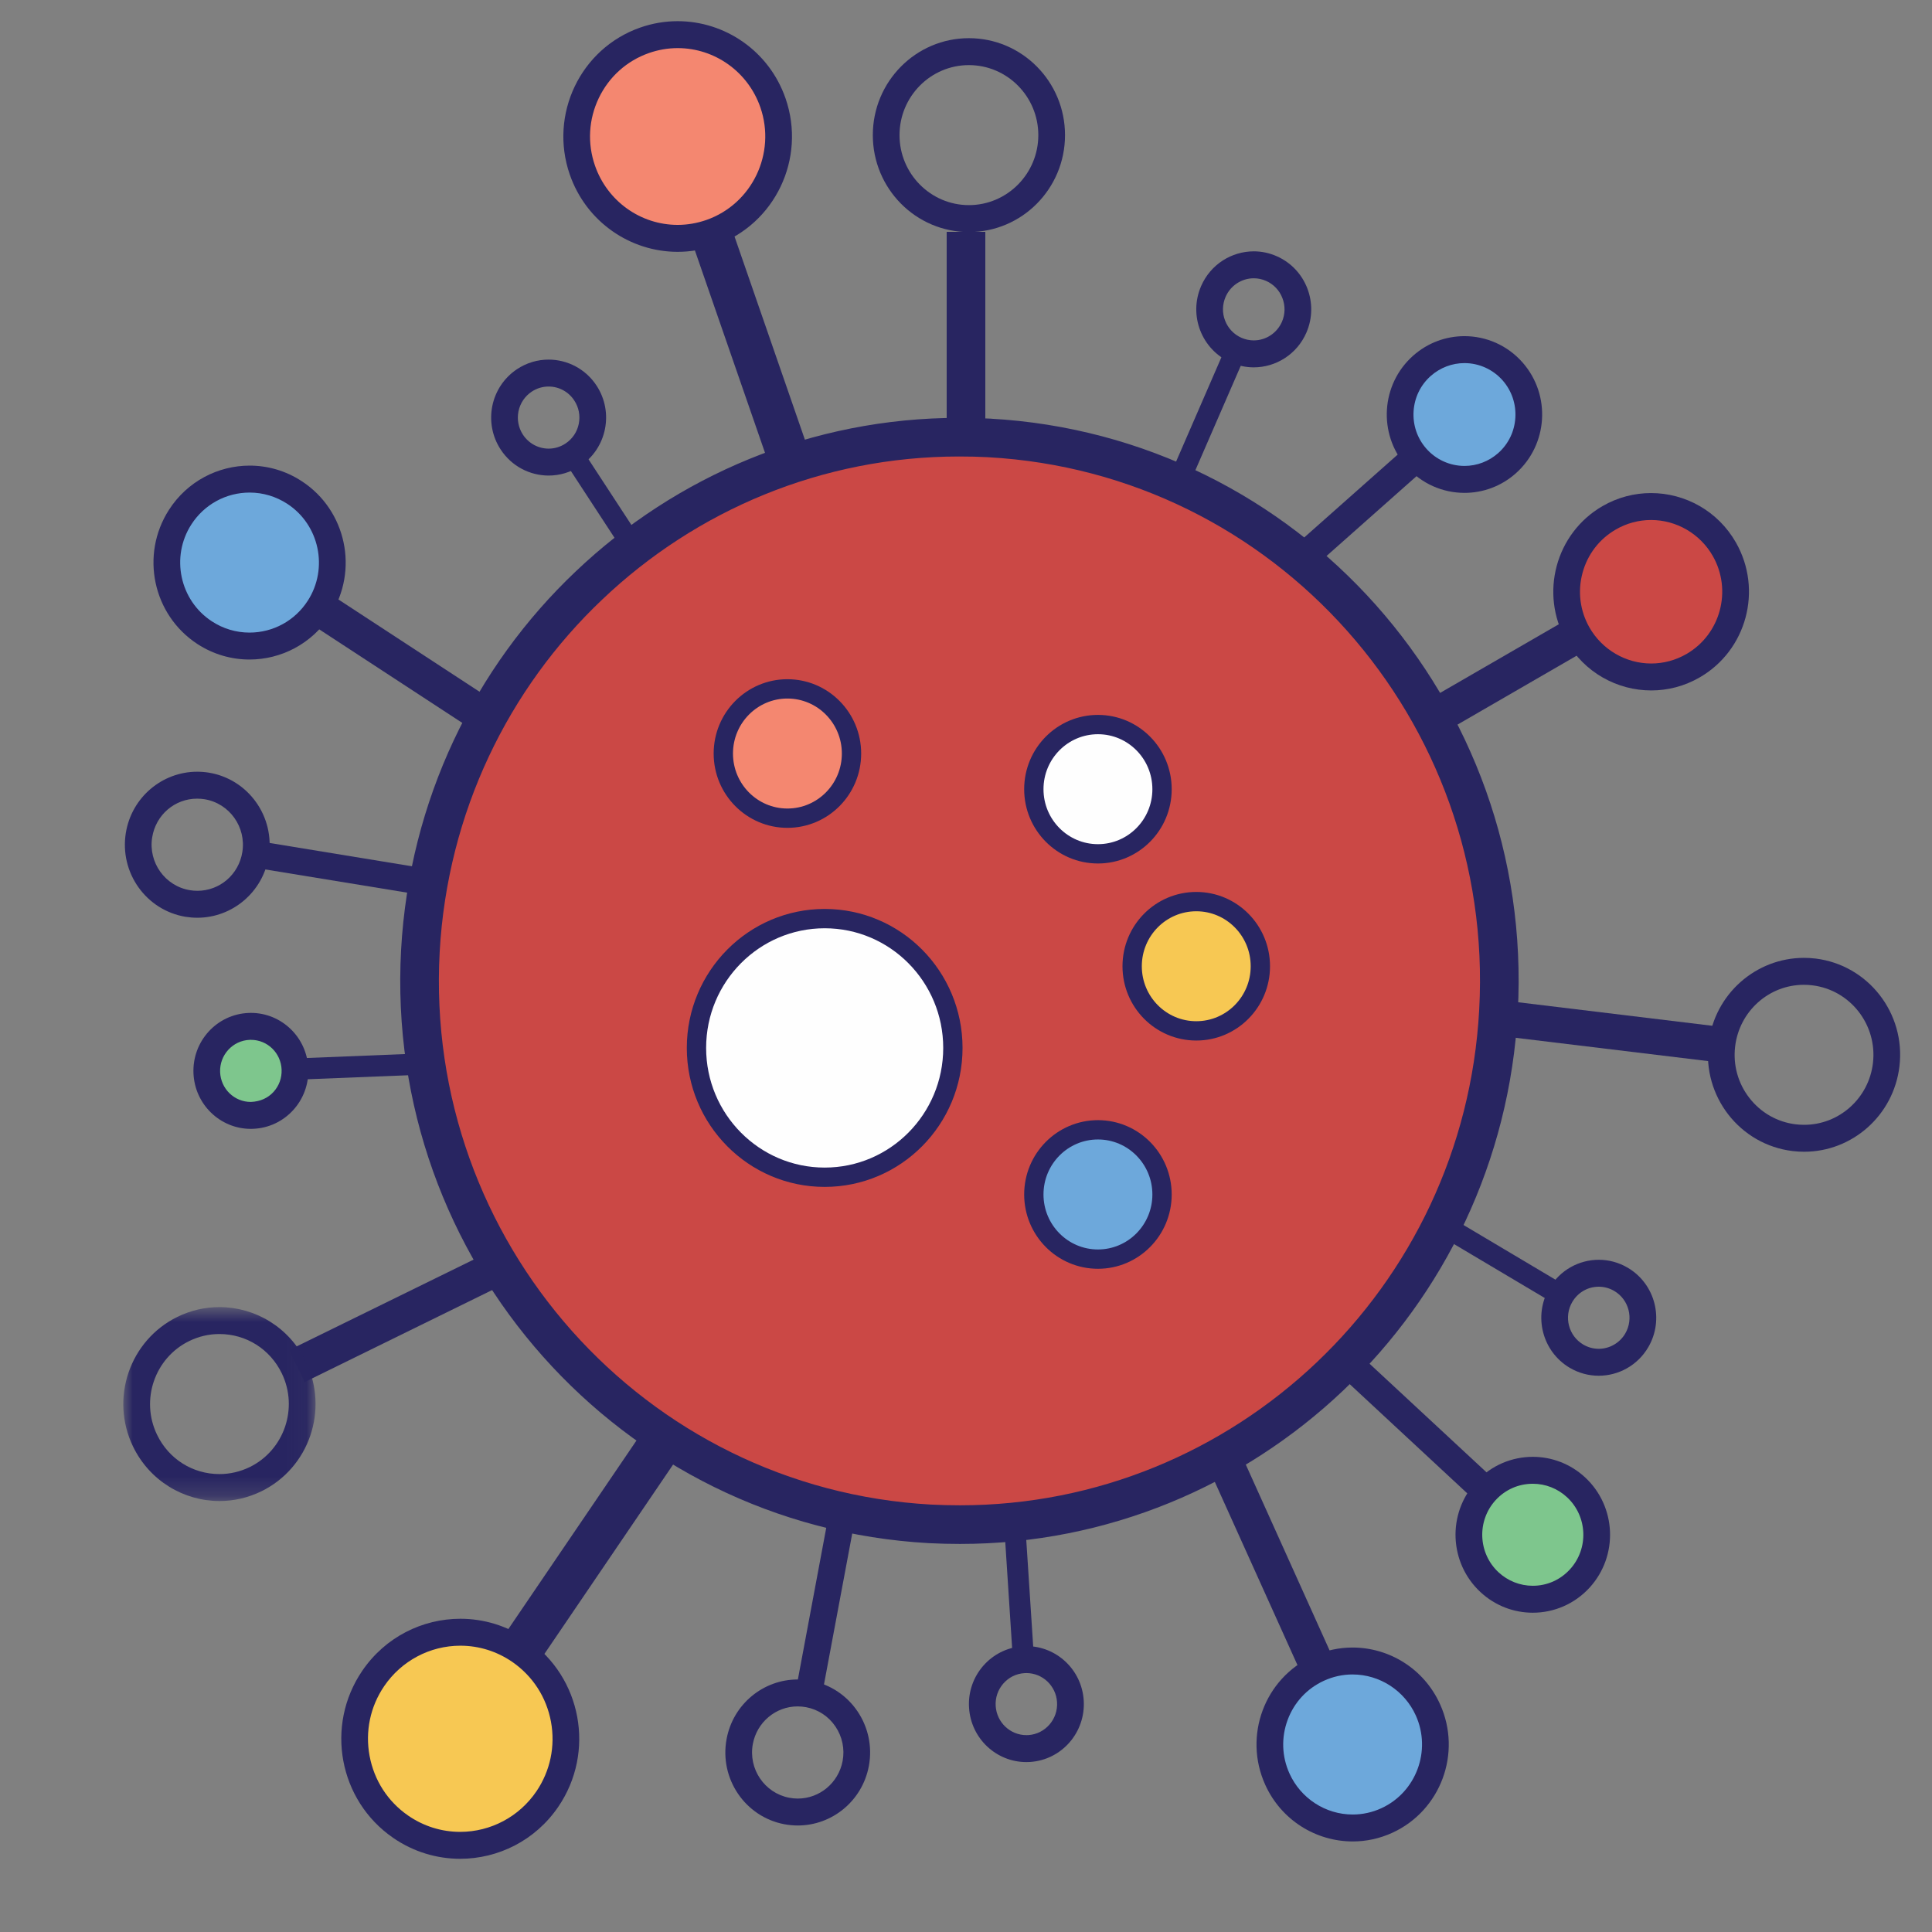 <svg xmlns="http://www.w3.org/2000/svg" xmlns:xlink="http://www.w3.org/1999/xlink" width="100" height="100" viewBox="0 0 100 100">
    <rect x="0" y="0" width="100" height="100" fill="#808080" stroke="none"/>
    <defs>
        <path id="295nap8nka" d="M0 0.726L9.951 0.726 9.951 10.764 0 10.764z"/>
        <path id="sexyv5uxwc" d="M0.382 0.697L1.074 0.697 1.074 1.394 0.382 1.394z"/>
    </defs>
    <g fill="none" fill-rule="evenodd">
        <g>
            <path fill="#282561" d="M43 21.904L45 21.904 45 10.904 43 10.904z" transform="translate(6 1.096)"/>
            <path fill="#282561" d="M44.15.88c-2.746 0-4.973 2.246-4.973 5.018 0 2.77 2.227 5.017 4.973 5.017 2.747 0 4.975-2.246 4.975-5.017 0-2.772-2.228-5.018-4.975-5.018m0 1.394c1.983 0 3.593 1.626 3.593 3.624 0 1.997-1.61 3.623-3.593 3.623-1.98 0-3.591-1.626-3.591-3.623 0-1.998 1.61-3.624 3.591-3.624M36.188 23.183L34.138 23.905 29.8 11.382 31.851 10.661z" transform="translate(6 1.096)"/>
            <path fill="#F48770" d="M29.077 11.24c-2.218 0-4.201-1.42-4.934-3.533-.95-2.744.49-5.755 3.21-6.715.557-.195 1.138-.295 1.722-.295 2.219 0 4.203 1.42 4.934 3.534.95 2.742-.49 5.755-3.21 6.714-.557.197-1.138.296-1.722.296" transform="translate(6 1.096)"/>
            <path fill="#282561" d="M29.077 0c-.649 0-1.307.107-1.952.335-3.084 1.087-4.711 4.49-3.634 7.602.853 2.46 3.139 4.002 5.586 4.002.647 0 1.305-.11 1.95-.336 3.086-1.088 4.711-4.49 3.634-7.603-.851-2.46-3.139-4-5.584-4m0 1.394c1.925 0 3.645 1.233 4.28 3.067.823 2.38-.425 4.993-2.785 5.825-.486.17-.988.258-1.495.258-1.926 0-3.646-1.232-4.281-3.067-.4-1.154-.33-2.393.196-3.495.527-1.1 1.447-1.927 2.589-2.33.487-.171.988-.258 1.496-.258M55.669 23.71L54.669 23.268 57.323 17.159 58.324 17.601z" transform="translate(6 1.096)"/>
            <path fill="#282561" d="M58.896 11.913c-1.146.002-2.237.671-2.726 1.798-.66 1.518.025 3.286 1.531 3.953.389.171.794.254 1.19.254 1.147 0 2.239-.672 2.728-1.798.658-1.518-.026-3.288-1.532-3.953-.388-.171-.793-.254-1.191-.254m0 1.395c.22 0 .433.046.637.136.39.173.69.487.843.886.157.401.147.837-.023 1.23-.255.584-.827.963-1.461.963-.219 0-.432-.047-.638-.136-.388-.173-.688-.488-.843-.887-.156-.4-.146-.835.025-1.23.254-.584.827-.962 1.46-.962M20.436 35.765L19.442 37.311 10.163 31.244 11.157 29.698z" transform="translate(6 1.096)"/>
            <path fill="#6DA8DB" d="M6.913 32.344c-.825 0-1.63-.24-2.326-.696-1.98-1.296-2.547-3.976-1.262-5.976.793-1.233 2.138-1.969 3.598-1.969.825 0 1.63.24 2.325.696.96.628 1.62 1.594 1.858 2.723.239 1.128.027 2.283-.595 3.25-.793 1.236-2.138 1.972-3.598 1.972" transform="translate(6 1.096)"/>
            <path fill="#282561" d="M6.923 23.004c-1.63 0-3.227.808-4.178 2.29-1.495 2.326-.837 5.431 1.467 6.94.836.546 1.773.807 2.701.807 1.63 0 3.226-.807 4.18-2.288 1.493-2.325.837-5.433-1.47-6.94-.836-.548-1.773-.809-2.7-.809m0 1.395c.69 0 1.364.203 1.949.584 1.661 1.086 2.137 3.335 1.06 5.011-.665 1.035-1.793 1.653-3.019 1.653-.691 0-1.366-.201-1.95-.585-1.66-1.086-2.138-3.333-1.06-5.01.667-1.036 1.795-1.653 3.02-1.653M27.959 28.03L27.047 28.637 23.408 23.068 24.321 22.463z" transform="translate(6 1.096)"/>
            <path fill="#282561" d="M22.395 17.517c-.562 0-1.13.16-1.634.495-1.373.913-1.752 2.773-.848 4.156.571.876 1.52 1.351 2.487 1.351.561 0 1.128-.161 1.634-.496 1.371-.912 1.75-2.772.847-4.155-.572-.876-1.52-1.351-2.486-1.351m0 1.394c.537 0 1.036.27 1.33.724.236.357.316.786.232 1.207-.086.42-.328.781-.685 1.017-.26.173-.56.266-.872.266-.54 0-1.037-.272-1.334-.724-.232-.358-.314-.786-.23-1.207.088-.42.33-.782.685-1.018.261-.173.562-.265.874-.265M71.861 52.549L72.078 50.72 83.056 52.05 82.838 53.878z" transform="translate(6 1.096)"/>
            <path fill="#282561" d="M87.37 48.483c-2.482 0-4.63 1.871-4.932 4.42-.329 2.751 1.618 5.25 4.345 5.579.202.024.4.036.6.036 2.483 0 4.628-1.873 4.932-4.42.328-2.75-1.619-5.248-4.345-5.58-.203-.024-.402-.035-.6-.035m0 1.394c.144 0 .29.009.435.027 1.965.237 3.374 2.044 3.138 4.028-.216 1.82-1.748 3.192-3.56 3.192-.145 0-.288-.009-.435-.025-.952-.116-1.803-.599-2.396-1.36-.593-.761-.856-1.71-.742-2.67.217-1.821 1.747-3.192 3.56-3.192M68.479 62.834L69.034 61.884 74.73 65.271 74.176 66.219z" transform="translate(6 1.096)"/>
            <path fill="#282561" d="M76.754 64.11c-1.017 0-2.01.528-2.564 1.479-.835 1.426-.363 3.266 1.052 4.108.473.281.994.415 1.507.415 1.017 0 2.011-.528 2.566-1.478.833-1.426.362-3.267-1.054-4.107-.474-.282-.994-.417-1.507-.417m0 1.394c.281 0 .56.078.805.223.758.45 1.01 1.436.564 2.199-.285.488-.811.792-1.374.792-.282 0-.56-.077-.805-.223-.367-.219-.627-.568-.734-.983-.106-.414-.045-.847.17-1.216.29-.495.804-.792 1.374-.792M63.661 70.362L64.655 69.273 71.195 75.347 70.2 76.436z" transform="translate(6 1.096)"/>
            <path fill="#7EC68D" d="M73.336 81.68c-.833 0-1.628-.314-2.24-.882-1.341-1.246-1.427-3.362-.193-4.716.624-.684 1.513-1.076 2.435-1.076.833 0 1.628.314 2.24.883.65.602 1.028 1.425 1.065 2.317.036.89-.274 1.743-.872 2.398-.624.684-1.513 1.077-2.435 1.077" transform="translate(6 1.096)"/>
            <path fill="#282561" d="M73.34 74.309c-1.08 0-2.157.436-2.945 1.302-1.497 1.638-1.392 4.19.233 5.699.769.715 1.74 1.068 2.708 1.068 1.079 0 2.155-.438 2.943-1.301 1.496-1.64 1.392-4.193-.232-5.702-.77-.714-1.742-1.066-2.708-1.066m0 1.394c.658 0 1.287.248 1.77.697 1.063.987 1.132 2.66.153 3.731-.5.548-1.186.852-1.926.852-.66 0-1.288-.25-1.772-.698-1.062-.986-1.13-2.66-.153-3.732.503-.547 1.186-.85 1.928-.85M18.914 63.905L19.712 65.56 9.77 70.439 8.971 68.781z" transform="translate(6 1.096)"/>
            <g transform="translate(6 1.096) translate(.382 65.833)">
                <mask id="5brt0t7bxb" fill="#fff">
                    <use xlink:href="#295nap8nka"/>
                </mask>
                <path fill="#282561" d="M4.972.726c-.73 0-1.47.163-2.172.506C.33 2.444-.7 5.447.502 7.939c.862 1.786 2.632 2.825 4.477 2.825.73 0 1.47-.163 2.173-.506 2.47-1.212 3.498-4.216 2.297-6.709C8.588 1.765 6.817.726 4.972.726m.001 1.394c1.388 0 2.626.782 3.233 2.04.866 1.797.122 3.97-1.658 4.844-.497.241-1.025.365-1.57.365-1.387 0-2.627-.78-3.233-2.04-.865-1.797-.121-3.968 1.659-4.842.496-.243 1.023-.367 1.569-.367" mask="url(#5brt0t7bxb)"/>
            </g>
            <path fill="#282561" d="M16.236 53.411L16.279 54.512 9.673 54.776 9.63 53.676z" transform="translate(6 1.096)"/>
            <path fill="#7EC68D" d="M6.985 56.637c-1.232 0-2.231-.972-2.28-2.213-.026-.615.188-1.202.603-1.654.413-.453.977-.715 1.587-.739h.004c1.32 0 2.318.972 2.367 2.21.025.616-.19 1.203-.603 1.655-.415.452-.977.714-1.587.738l-.091.003z" transform="translate(6 1.096)"/>
            <path fill="#282561" d="M6.988 51.331l-.12.003c-1.642.066-2.919 1.462-2.854 3.117.064 1.616 1.381 2.883 2.97 2.883.038 0 .08-.001.118-.003 1.642-.065 2.921-1.46 2.855-3.117-.062-1.616-1.381-2.883-2.97-2.883m0 1.395c.858 0 1.554.678 1.589 1.542.016.43-.131.84-.42 1.155-.29.315-.682.497-1.173.517-.857 0-1.555-.68-1.59-1.544-.034-.885.652-1.634 1.528-1.669l.067-.001M15.855 43.83L15.636 45.199 7.417 43.855 7.637 42.484z" transform="translate(6 1.096)"/>
            <path fill="#282561" d="M4.205 38.848c-1.804 0-3.393 1.319-3.693 3.173-.33 2.061 1.056 4.002 3.097 4.337.205.032.405.048.606.048 1.804 0 3.395-1.319 3.694-3.173.33-2.061-1.057-4.002-3.1-4.337-.201-.032-.403-.048-.604-.048m0 1.394c.129 0 .257.011.383.03 1.289.213 2.165 1.44 1.955 2.736-.185 1.16-1.166 2.004-2.328 2.004-.129 0-.257-.011-.384-.032-1.286-.21-2.164-1.438-1.954-2.734.187-1.162 1.166-2.004 2.328-2.004M60.868 29.272L59.894 28.153 66.605 22.201 67.579 23.32z" transform="translate(6 1.096)"/>
            <path fill="#6DA8DB" d="M69.802 23.718c-.958 0-1.87-.417-2.503-1.14-1.211-1.39-1.074-3.519.302-4.743.609-.537 1.388-.834 2.197-.834.958 0 1.872.414 2.505 1.14.585.674.878 1.539.82 2.433-.057.896-.457 1.715-1.124 2.306-.608.54-1.388.838-2.197.838" transform="translate(6 1.096)"/>
            <path fill="#282561" d="M69.8 16.303c-.943 0-1.89.332-2.655 1.01-1.667 1.478-1.83 4.04-.365 5.724.795.912 1.907 1.378 3.022 1.378.943 0 1.89-.332 2.654-1.01 1.667-1.48 1.83-4.042.365-5.724-.795-.912-1.906-1.378-3.022-1.378m0 1.395c.76 0 1.482.329 1.984.903.465.534.695 1.22.651 1.929-.045.71-.36 1.358-.89 1.828-.484.427-1.102.662-1.742.662-.759 0-1.482-.329-1.983-.903-.466-.534-.697-1.22-.652-1.929.046-.71.361-1.358.89-1.826.484-.428 1.102-.664 1.742-.664M66.221 38.272L65.296 36.644 75.061 30.997 75.984 32.624z" transform="translate(6 1.096)"/>
            <path fill="#CB4845" d="M79.466 33.944c-1.564 0-3.02-.849-3.797-2.218-.58-1.02-.732-2.21-.427-3.347.306-1.138 1.031-2.086 2.046-2.673.66-.383 1.411-.584 2.169-.584 1.565 0 3.022.85 3.799 2.218.58 1.021.732 2.21.427 3.347-.306 1.136-1.032 2.086-2.046 2.672-.661.382-1.412.585-2.17.585" transform="translate(6 1.096)"/>
            <path fill="#282561" d="M79.457 24.425c-.853 0-1.72.217-2.513.676-2.426 1.404-3.265 4.525-1.874 6.972.935 1.646 2.641 2.568 4.398 2.568.853 0 1.72-.217 2.513-.678 2.425-1.402 3.264-4.523 1.875-6.97-.936-1.647-2.643-2.568-4.399-2.568m0 1.394c1.319 0 2.544.715 3.199 1.867 1.009 1.775.398 4.05-1.363 5.068-.557.323-1.188.493-1.825.493-1.319 0-2.543-.717-3.2-1.867-.488-.86-.615-1.862-.358-2.818.256-.958.87-1.757 1.722-2.25.556-.323 1.188-.493 1.825-.493M27.751 72.277L29.617 73.565 21.878 84.953 20.013 83.663z" transform="translate(6 1.096)"/>
            <path fill="#F7C853" d="M17.817 94.418c-1.103 0-2.17-.333-3.084-.965-2.486-1.72-3.123-5.16-1.42-7.668 1.02-1.501 2.708-2.396 4.516-2.396 1.105 0 2.17.334 3.084.966 1.206.834 2.016 2.089 2.285 3.536.267 1.447-.04 2.914-.865 4.129-1.022 1.501-2.708 2.398-4.516 2.398" transform="translate(6 1.096)"/>
            <path fill="#282561" d="M17.829 82.691c-1.963 0-3.891.945-5.084 2.701-1.923 2.83-1.209 6.694 1.598 8.635 1.064.735 2.275 1.088 3.475 1.088 1.963 0 3.891-.944 5.084-2.7 1.923-2.83 1.207-6.695-1.598-8.635-1.064-.736-2.277-1.089-3.475-1.089m0 1.394c.963 0 1.895.293 2.694.844 1.052.73 1.761 1.825 1.995 3.09.233 1.266-.035 2.546-.755 3.607-.892 1.312-2.365 2.095-3.945 2.095-.964 0-1.895-.292-2.694-.844-1.054-.728-1.76-1.825-1.995-3.09-.234-1.265.034-2.546.755-3.607.891-1.31 2.365-2.095 3.945-2.095M56.755 75.333L58.418 74.568 62.996 84.721 61.335 85.484z" transform="translate(6 1.096)"/>
            <path fill="#6DA8DB" d="M64.015 93.52c-1.675 0-3.207-.994-3.901-2.532-.474-1.051-.514-2.225-.112-3.306.4-1.08 1.196-1.938 2.237-2.416.562-.258 1.158-.39 1.77-.39 1.676 0 3.207.995 3.901 2.533.475 1.05.515 2.224.112 3.305-.4 1.08-1.195 1.94-2.236 2.418-.563.257-1.159.389-1.771.389" transform="translate(6 1.096)"/>
            <path fill="#282561" d="M64.008 84.18c-.688 0-1.388.144-2.055.451-2.502 1.146-3.607 4.122-2.468 6.646.832 1.847 2.64 2.94 4.531 2.94.689 0 1.388-.145 2.056-.451 2.5-1.148 3.607-4.123 2.468-6.646-.833-1.849-2.64-2.94-4.532-2.94m0 1.394c1.407 0 2.692.834 3.274 2.123.82 1.819.02 3.972-1.782 4.8-.472.216-.97.326-1.484.326-1.407 0-2.691-.834-3.273-2.124-.398-.88-.431-1.865-.095-2.772.336-.906 1.003-1.627 1.877-2.027.471-.216.97-.326 1.483-.326M47.062 77.732L45.973 77.804 46.404 84.458 47.495 84.386z" transform="translate(6 1.096)"/>
            <path fill="#282561" d="M47.128 84.107c-.065 0-.132.003-.197.007-1.64.11-2.883 1.537-2.773 3.19.103 1.587 1.41 2.805 2.965 2.805.065 0 .131-.002.197-.006 1.639-.109 2.881-1.538 2.773-3.192-.103-1.586-1.411-2.804-2.965-2.804m0 1.395c.835 0 1.53.66 1.584 1.5.059.884-.606 1.651-1.483 1.71l-.106.002c-.835 0-1.53-.66-1.586-1.5-.029-.428.11-.842.39-1.164.28-.324.67-.518 1.093-.544.036-.003.074-.004.108-.004M36.782 77.899L38.134 78.157 36.589 86.411 35.238 86.154z" transform="translate(6 1.096)"/>
            <path fill="#282561" d="M35.286 85.833c-1.765 0-3.338 1.264-3.677 3.078-.384 2.051.953 4.027 2.986 4.415.235.043.469.065.7.065 1.765 0 3.337-1.264 3.677-3.078.383-2.051-.953-4.027-2.986-4.413-.235-.045-.47-.067-.7-.067m0 1.394c.146 0 .296.014.443.042.62.118 1.158.472 1.514 1 .355.525.487 1.16.371 1.784-.213 1.127-1.187 1.944-2.32 1.944-.147 0-.296-.014-.442-.042-1.281-.244-2.127-1.493-1.885-2.784.211-1.127 1.186-1.944 2.32-1.944" transform="translate(6 1.096)"/>
            <g transform="translate(6 1.096) translate(0 93.72)">
                <mask id="3fvuvnuvad" fill="#fff">
                    <use xlink:href="#sexyv5uxwc"/>
                </mask>
            </g>
            <path fill="#CB4845" d="M45.2 21.57c-.525-.027-1.036-.038-1.56-.038-7.367 0-14.13 2.896-19.155 7.677-5.03 4.766-8.31 11.427-8.726 18.914-.847 15.532 10.97 28.801 26.376 29.656.523.026 1.035.039 1.559.039 14.72 0 27.06-11.603 27.868-26.606.847-15.518-10.955-28.788-26.363-29.641" transform="translate(6 1.096)"/>
            <path stroke="#282561" stroke-linecap="round" stroke-linejoin="round" stroke-width="2" d="M45.2 21.57c-.525-.027-1.036-.038-1.56-.038-7.367 0-14.13 2.896-19.155 7.677-5.03 4.766-8.31 11.427-8.726 18.914-.847 15.532 10.97 28.801 26.376 29.656.523.026 1.035.039 1.559.039 14.72 0 27.06-11.603 27.868-26.606.847-15.518-10.955-28.788-26.363-29.641z" transform="translate(6 1.096)"/>
            <path fill="#FEFEFE" d="M43.321 53.145c0 3.695-2.97 6.693-6.636 6.693-3.663 0-6.636-2.998-6.636-6.693 0-3.696 2.973-6.694 6.636-6.694 3.666 0 6.636 2.998 6.636 6.694" transform="translate(6 1.096)"/>
            <path stroke="#282561" stroke-linecap="round" stroke-linejoin="round" d="M43.321 53.145c0 3.695-2.97 6.693-6.636 6.693-3.663 0-6.636-2.998-6.636-6.693 0-3.696 2.973-6.694 6.636-6.694 3.666 0 6.636 2.998 6.636 6.694z" transform="translate(6 1.096)"/>
            <path fill="#F48770" d="M38.074 37.907c0 1.847-1.485 3.346-3.318 3.346s-3.317-1.499-3.317-3.346c0-1.848 1.484-3.347 3.317-3.347 1.833 0 3.318 1.5 3.318 3.347" transform="translate(6 1.096)"/>
            <path stroke="#282561" stroke-linecap="round" stroke-linejoin="round" d="M38.074 37.907c0 1.847-1.485 3.346-3.318 3.346s-3.317-1.499-3.317-3.346c0-1.848 1.484-3.347 3.317-3.347 1.833 0 3.318 1.5 3.318 3.347z" transform="translate(6 1.096)"/>
            <path fill="#FEFEFE" d="M54.147 39.753c0 1.848-1.485 3.345-3.317 3.345-1.834 0-3.319-1.497-3.319-3.345 0-1.849 1.485-3.346 3.32-3.346 1.831 0 3.316 1.497 3.316 3.346" transform="translate(6 1.096)"/>
            <path stroke="#282561" stroke-linecap="round" stroke-linejoin="round" d="M54.147 39.753c0 1.848-1.485 3.345-3.317 3.345-1.834 0-3.319-1.497-3.319-3.345 0-1.849 1.485-3.346 3.32-3.346 1.831 0 3.316 1.497 3.316 3.346z" transform="translate(6 1.096)"/>
            <path fill="#F7C853" d="M59.236 48.917c0 1.848-1.485 3.345-3.316 3.345-1.835 0-3.32-1.497-3.32-3.345 0-1.849 1.485-3.346 3.32-3.346 1.831 0 3.316 1.497 3.316 3.346" transform="translate(6 1.096)"/>
            <path stroke="#282561" stroke-linecap="round" stroke-linejoin="round" d="M59.236 48.917c0 1.848-1.485 3.345-3.316 3.345-1.835 0-3.32-1.497-3.32-3.345 0-1.849 1.485-3.346 3.32-3.346 1.831 0 3.316 1.497 3.316 3.346z" transform="translate(6 1.096)"/>
            <path fill="#6DA8DB" d="M54.147 60.73c0 1.847-1.485 3.346-3.317 3.346-1.834 0-3.319-1.499-3.319-3.346 0-1.848 1.485-3.347 3.32-3.347 1.831 0 3.316 1.5 3.316 3.347" transform="translate(6 1.096)"/>
            <path stroke="#282561" stroke-linecap="round" stroke-linejoin="round" d="M54.147 60.73c0 1.847-1.485 3.346-3.317 3.346-1.834 0-3.319-1.499-3.319-3.346 0-1.848 1.485-3.347 3.32-3.347 1.831 0 3.316 1.5 3.316 3.347z" transform="translate(6 1.096)"/>
        </g>
    </g>
</svg>
